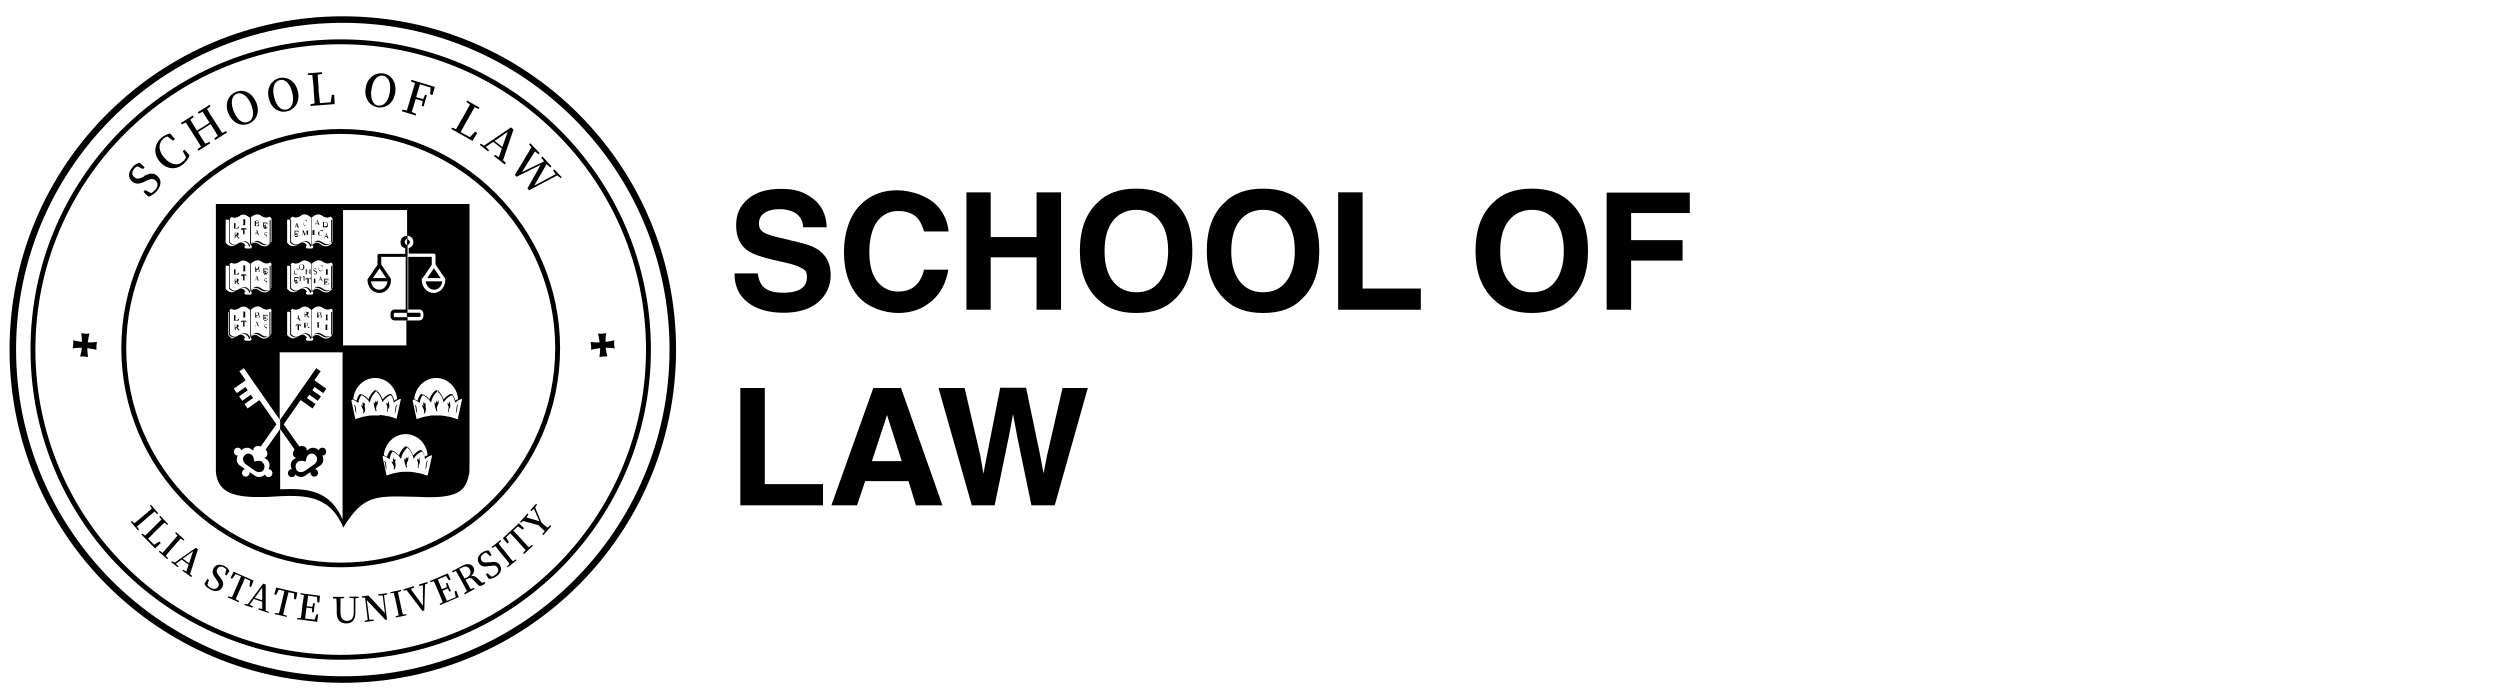 <svg xmlns="http://www.w3.org/2000/svg" id="Layer_1" viewBox="0 0 1073.5 298"><defs><style>      .st0 {        fill: #7c0030;      }      .st1 {        isolation: isolate;      }      .st2 {        fill-rule: evenodd;      }    </style></defs><g><path d="M66.2,219.8c-1.1.9-2.3,1.9-3.4,2.9l-.6.5c-1.1,1-2.3,1.9-3.4,2.9l.9,1.3-.4.4-3.1-3.7.4-.4,1.1,1c1.1-.9,2.3-1.9,3.5-2.9l.6-.5c1.1-1,2.3-1.9,3.4-2.9l-.8-1.3.4-.4,3.1,3.7-.4.4-1.1-1.1h-.2Z"></path><path d="M68.9,233.3l-2.3,2.2-5.9-6,.4-.4,1.2.9c1.1-1,2.1-2.1,3.1-3l.7-.7c1.1-1.1,2.1-2.1,3.2-3.2l-.9-1.2.4-.4,3.4,3.5-.4.4-1.2-1c-1.1,1-2.1,2.1-3.2,3.1l-.8.8c-.9.9-2,2-3,3l2.6,2.6,2.2-1.4.6.6h0v.2h0Z"></path><path d="M77.6,231.2c-1,1.1-2,2.2-3,3.4l-.5.6c-1,1.1-2,2.3-2.9,3.4l1,1.1-.4.4-3.6-3.2.4-.4,1.2.9c1-1.1,2-2.2,3-3.4l.5-.6c1-1.1,2-2.3,2.9-3.4l-1-1.1.4-.4,3.6,3.2-.4.4-1.3-.9h.1Z"></path><path d="M82.4,247.4l-.3.4-3.8-2.8.3-.4,1.4.8,1-2.9-3-2.2-2.5,1.8,1.2,1.1-.3.4-2.9-2.2.3-.4,1.2.6,9.1-6.4.9.7-3.4,10.6,1,.9h-.2,0ZM81.2,241.9l1.7-5.2-4.4,3.2,2.7,2h0Z"></path><path d="M94.4,247.7c1.5,1.9,1.8,3.1,1,4.5-.9,1.7-2.9,2.1-5.1.9s-2-1.6-2.5-2.4l1.2-2.1.7.4-.6,2.2c.3.5.7.8,1.3,1.2,1.4.8,2.6.6,3.3-.5.5-.9.3-1.7-.7-2.9l-.4-.6c-1.2-1.5-1.7-2.9-.9-4.4,1-1.7,2.9-1.9,4.8-.9,1,.6,1.6,1.3,2,2.1l-1.2,1.9-.7-.4.6-2.1c-.2-.4-.6-.6-1-.9-1.2-.7-2.3-.5-2.9.6-.5.9-.2,1.8.6,2.8l.5.6h0Z"></path><path d="M105.2,248.3c-.6,1.4-1.2,2.7-1.9,4.2l-.3.7c-.6,1.4-1.2,2.7-1.8,4.1l1.5.8-.2.5-4.7-2.1.2-.5,1.6.5c.6-1.3,1.2-2.7,1.8-4.1l.3-.7c.6-1.4,1.2-2.8,1.8-4.2l-2.3-1-1.5,2-.7-.3,1.3-2.7,8.6,3.8-1.1,2.8-.7-.3.4-2.4-2.3-1.1h0Z"></path><path d="M115.5,262.7l-.2.5-4.4-1.5.2-.5,1.5.3v-3.1l-3.6-1.2-1.8,2.5,1.4.7-.2.5-3.5-1.1.2-.5,1.3.2,6.6-8.9,1.1.4v11.2l1.3.6h0ZM112.6,257.8v-5.5l-3.2,4.4,3.2,1.1h0Z"></path><path d="M123.9,254.3c-.4,1.4-.7,2.9-1.1,4.4l-.2.8c-.3,1.5-.7,2.9-1,4.4l1.6.5v.5l-5.2-1.2v-.5l1.8.2c.4-1.4.7-2.9,1.1-4.4l.2-.8c.3-1.5.7-2.9,1-4.4l-2.4-.6-1.1,2.2-.8-.2.8-2.9,9.1,2.1-.6,3-.8-.2v-2.4l-2.4-.5h0Z"></path><path d="M136.6,264l-.4,3-8.6-1.1v-.5h1.6c.2-1.5.4-2.9.6-4.5v-.8c.3-1.5.5-3,.7-4.5l-1.5-.4v-.5l8.4,1.1-.3,2.9h-.8c0-.1-.2-2.4-.2-2.4l-3.8-.5c-.2,1.4-.4,2.9-.6,4.5l2.4.3.4-1.6h.7l-.5,3.9h-.7v-1.7l-2.4-.3c-.2,1.7-.4,3.2-.6,4.7l4.1.5.8-2.3h.8c0,.1,0,0,0,0v.2h0Z"></path><path d="M154.1,256.7l-1.5.2v5.9c.1,3.4-1.4,4.9-3.8,4.9s-4.2-1.2-4.2-4.5v-1.7c0-1.5,0-3-.2-4.5h-1.4v-.7h4.8v.5l-1.6.2v5.8c0,2.9,1.1,3.8,2.9,3.8s2.9-1.2,2.8-4.1v-5.6c-.1,0-1.9-.2-1.9-.2v-.5h4v.5h0Z"></path><path d="M166.3,255.2l-1.4.4,1.3,10.5h-.8l-7.9-8.4,1.1,8.4h1.9v.5l-3.9.5v-.5l1.3-.4-1.1-9.4-.2-.2h-1.2v-.5l2.8-.4,7.1,7.6-1-7.6h-1.9v-.5l3.9-.5v.5h0Z"></path><path d="M170.9,254.3c.3,1.4.6,2.9.9,4.4l.2.8c.3,1.5.6,2.9,1,4.4l1.5-.2v.5c.1,0-4.6,1-4.6,1v-.5c-.1,0,1.3-.5,1.3-.5-.3-1.4-.6-2.9-.9-4.4l-.2-.8c-.3-1.5-.6-2.9-1-4.4l-1.5.2v-.5c-.1,0,4.6-1,4.6-1v.5c.1,0-1.3.5-1.3.5h0Z"></path><path d="M183.8,250.4l-1.3.6-.3,11.1-.8.3-6.8-9-1.2.2-.2-.5,4.5-1.4.2.6-1.5.6,5.2,7.2v-8.8l-1.5.3-.2-.6,3.6-1.1.2.5h.1Z"></path><path d="M195.9,253.6l1.1,2.8-8,3.4-.2-.5,1.3-.7c-.6-1.4-1.1-2.8-1.7-4.2l-.3-.7c-.6-1.4-1.2-2.8-1.8-4.1l-1.5.4-.2-.5,7.7-3.3,1.2,2.7-.7.3-1.3-1.9-3.5,1.5c.6,1.3,1.1,2.7,1.7,4.2l2.2-.9-.4-1.6.6-.3,1.5,3.6-.6.3-.8-1.4-2.2,1c.7,1.6,1.3,3,1.9,4.3l3.8-1.6-.5-2.4.7-.4h0Z"></path><path d="M208.1,249.9l.3.5c-.3.3-.6.6-1.1.8-1,.6-1.6.5-2.2-.2l-1.8-1.9c-.9-1-1.5-1.1-2.7-.5l-.7.4c.8,1.4,1.5,2.7,2.2,4l1.4-.6.3.5-4.2,2.3-.3-.5,1.2-.9c-.7-1.3-1.4-2.6-2.1-4l-.4-.7c-.7-1.3-1.5-2.6-2.2-3.9l-1.4.6-.3-.5,4.3-2.3c2.2-1.2,4-1,4.9.6.6,1.1.4,2.6-1.2,3.9,1.3-.4,2-.1,3,.9l1.9,1.9,1.1-.4h0ZM200.6,247.9c1.5-.8,1.8-2.2,1.1-3.4-.7-1.3-1.8-1.6-3.3-.8l-1.2.6c.7,1.3,1.4,2.6,2.3,4.1l1.1-.5h0Z"></path><path d="M210.1,241.5c2.4-.5,3.6-.2,4.5,1.1,1.1,1.6.5,3.6-1.5,4.9-1,.7-2.3,1.1-3.2,1.1l-1.3-2,.7-.5,1.7,1.5c.6,0,1.1-.3,1.6-.7,1.3-.9,1.7-2.1,1-3.2-.6-.9-1.4-1-2.9-.7h-.7c-1.9.5-3.4.3-4.3-1.1-1.1-1.6-.4-3.5,1.4-4.7.9-.6,1.9-.9,2.8-.8l1.2,1.9-.7.5-1.6-1.5c-.4,0-.8.2-1.2.5-1.1.8-1.5,1.8-.8,2.9.6.9,1.5,1,2.7.7h.7,0Z"></path><path d="M214.1,233.4c.9,1.2,1.8,2.3,2.8,3.5l.5.6c.9,1.2,1.9,2.4,2.8,3.5l1.3-.8.3.4-3.8,3-.3-.4,1.1-1.1c-.9-1.2-1.8-2.4-2.8-3.5l-.5-.6c-.9-1.2-1.9-2.4-2.8-3.5l-1.3.8-.3-.4,3.8-3,.3.4-1.1,1.1h0Z"></path><path d="M220.4,227.8c1,1.1,2,2.2,3.1,3.3l.5.6c1,1.1,2,2.2,3.1,3.3l1.3-1,.4.4-3.8,3.5-.4-.4,1.1-1.3c-1-1.1-2-2.2-3-3.3l-.5-.6c-1-1.1-2.1-2.2-3.1-3.3l-1.8,1.7,1.2,2.1-.6.6-2-2.3,6.9-6.4,2.2,2.1-.6.6-2-1.4-1.8,1.7h-.2,0Z"></path><path d="M232.2,224.1c1.2,1.1,2,1.8,2.9,2.5l1.2-1.1.4.4-3.4,3.9-.4-.4,1-1.4c-.8-.7-1.6-1.4-2.7-2.5l-6.6-1.8-.9.8-.4-.4,3.2-3.6.4.4-.9,1.3,5.6,1.6-2.3-5.3-1.2,1-.4-.4,2.5-2.8.4.4-.8,1.2,2.5,6h0v.2h-.1Z"></path></g><path class="st2" d="M147.2,9.8h0c-38.7,0-73.8,15.7-99.2,41.1S6.9,111.4,6.9,150.1h0c0,38.7,15.7,73.8,41.1,99.2,25.4,25.4,60.5,41.1,99.2,41.1s73.8-15.7,99.2-41.1,41.1-60.5,41.1-99.2h0c0-38.7-15.7-73.8-41.1-99.2S185.9,9.8,147.2,9.8M146.3,19c36.2,0,69,14.7,92.7,38.4,23.7,23.7,38.4,56.5,38.4,92.7h0c0,36.2-14.7,69-38.4,92.7s-56.5,38.4-92.7,38.4-69-14.7-92.7-38.4S15.2,186.3,15.2,150.1s14.7-69,38.4-92.7c23.7-23.7,56.5-38.4,92.7-38.4h0ZM146.3,16.9h0c36.8,0,70.1,14.9,94.2,39,24.1,24.1,39,57.4,39,94.2s-14.9,70.1-39,94.2-57.4,39-94.2,39h0c-36.8,0-70.1-14.9-94.2-39S13.1,186.9,13.1,150.1h0c0-36.8,14.9-70.1,39-94.2,24.1-24.1,57.4-39,94.2-39h0ZM146.3,57.5c25.4,0,48.4,10.3,65.1,27,16.7,16.6,27,39.6,27,65h0c0,25.4-10.3,48.4-27,65.1-16.6,16.7-39.6,27-65.1,27h0c-25.4,0-48.4-10.3-65.1-27s-27-39.7-27-65.1h0c0-25.4,10.3-48.4,27-65,16.7-16.7,39.7-27,65.1-27h0ZM146.3,55.4h0c26,0,49.5,10.5,66.6,27.6,17,17,27.6,40.5,27.6,66.5h0c0,26-10.5,49.5-27.6,66.5-17,17-40.6,27.6-66.6,27.6h0c-26,0-49.5-10.5-66.6-27.6-17-17-27.6-40.6-27.6-66.5h0c0-26,10.5-49.5,27.6-66.5,17-17,40.6-27.6,66.6-27.6h0ZM147.2,7h0c39.5,0,75.3,16,101.2,41.9s41.9,61.7,41.9,101.2-16,75.3-41.9,101.2c-25.9,25.9-61.7,41.9-101.2,41.9s-75.3-16-101.2-41.9S4.1,189.6,4.1,150.1,20.1,74.8,46,48.9C71.9,23,107.6,7,147.2,7h0Z"></path><g><path d="M61.8,75.6c2.7-1.4,4.3-1.4,5.8,0,1.9,1.6,1.7,4.1-.3,6.5-1,1.2-2.4,2-3.5,2.4l-2.2-2.1.7-.8,2.5,1.3c.7-.3,1.2-.7,1.8-1.3,1.3-1.5,1.4-3.1.2-4.1-1-.9-2-.8-3.7,0l-.8.4c-2.2,1.1-4,1.4-5.6,0-1.9-1.6-1.6-4.1.2-6.1.9-1.1,2-1.7,3.1-1.9l2.1,1.9-.7.8-2.4-1.2c-.5.2-.9.5-1.3,1-1.1,1.3-1.3,2.7,0,3.7,1,.9,2.1.7,3.5,0l.8-.4h-.2Z"></path><path d="M79.3,64.3l2.1,2.4c-.5,1.4-1.3,2.5-2.5,3.6-3.1,2.8-7.3,2.6-10.2-.8-3-3.4-2.5-7.6.6-10.3,1-.9,2.2-1.5,3.7-1.9l2.1,2.4-.8.7-2.4-1.8c-.7.2-1.3.5-1.8,1-2.1,1.9-2.3,5,.5,8.2,2.9,3.2,5.8,3.5,8,1.5.6-.5,1-1.1,1.3-1.8l-1.4-2.6.8-.6h0Z"></path><path d="M88.9,46.8c.9,1.6,1.9,3.2,3,4.8l.5.8c1,1.6,2,3.2,3,4.7l1.7-.8.4.6-5.1,3.2-.4-.6,1.5-1.2c-.9-1.6-1.9-3.2-3.1-5l-5.4,3.4c1.1,1.8,2.1,3.4,3.2,5l1.7-.8.4.6-5.1,3.2-.4-.6,1.5-1.2c-1-1.6-2-3.2-3-4.8l-.5-.8c-1-1.6-2-3.2-3-4.7l-1.7.8-.4-.6,5.1-3.2.4.6-1.5,1.2c.9,1.6,1.9,3.1,2.9,4.7l5.4-3.4c-1-1.6-2-3.1-3-4.7l-1.7.8-.4-.6,5.1-3.2.4.6-1.5,1.2h0Z"></path><path d="M110,43.9c1.8,4.3,0,7.9-3.1,9.2s-6.9,0-8.8-4.3c-1.8-4.3,0-8,3.1-9.3s6.9,0,8.7,4.3h.1ZM106.6,52.3c2.5-1.1,2.5-4.3,1.2-7.5s-3.7-5.5-6.2-4.5c-2.5,1.1-2.5,4.4-1.2,7.6,1.3,3.2,3.6,5.5,6.2,4.4Z"></path><path d="M127.9,39.2c1.1,4.5-1.3,7.8-4.6,8.6s-6.9-1.1-7.9-5.7c-1.1-4.5,1.4-7.9,4.6-8.6s6.8,1.1,7.9,5.7h0ZM123.1,47c2.7-.6,3.2-3.9,2.4-7.2-.8-3.4-2.7-6.1-5.4-5.4s-3.2,3.9-2.4,7.3c.8,3.3,2.7,6,5.4,5.3h0Z"></path><path d="M143.5,40.7l.2,4-10.4.8v-.7l1.8-.4c-.1-1.9-.3-3.7-.4-5.4v-1.2c-.2-1.9-.4-3.8-.6-5.6h-1.9v-.7l6.1-.5v.7l-1.9.4c.1,1.9.3,3.7.4,5.5v1.3c.2,1.6.4,3.5.6,5.4l4.6-.4.5-3.2h1.1-.1Z"></path><path d="M169.7,39.8c-.7,4.6-4.1,6.8-7.4,6.3s-6-3.5-5.3-8.2c.7-4.6,4.1-6.8,7.4-6.4s6,3.5,5.3,8.2h0ZM162.5,45.3c2.7.4,4.4-2.4,4.9-5.8.5-3.4-.3-6.6-3-7s-4.4,2.5-4.9,5.9.3,6.6,3,7h0Z"></path><path d="M180.3,36.3c-.5,1.7-1.1,3.5-1.6,5.4l3,.9.8-1.9.8.2-1.4,4.8-.8-.2.4-2.1-3-.9c-.6,2-1.1,3.8-1.7,5.6l1.9.8-.2.7-5.9-1.8.2-.7,1.9.3c.6-1.8,1.1-3.6,1.6-5.4l.3-.9c.5-1.8,1.1-3.6,1.6-5.4l-1.7-.7.2-.7,10,3-1,3.5-1-.3.2-2.9-4.6-1.4h0Z"></path><path d="M204.9,57.1l-2,3.4-9.1-5.1.3-.6,1.7.7c.9-1.6,1.8-3.2,2.7-4.7l.6-1c.9-1.6,1.8-3.3,2.7-4.9l-1.5-1.1.3-.6,5.3,3-.3.6-1.8-.8c-.9,1.6-1.8,3.2-2.7,4.8l-.7,1.2c-.8,1.4-1.7,3.1-2.6,4.7l4,2.2,2.2-2.4.9.6h0Z"></path><path d="M217.1,70.1l-.4.5-4.6-3.6.4-.5,1.7,1,1.3-3.7-3.7-2.9-3.2,2.2,1.4,1.4-.4.5-3.6-2.8.4-.5,1.5.8,11.5-7.8,1.1.9-4.5,13.2,1.2,1.1h0v.2h0ZM215.7,63.1l2.3-6.5-5.6,3.9,3.3,2.6h0Z"></path><path d="M240.7,76.4l-1.4-1.1-12.1,6.4-.7-.8,5.6-10.1-10.3,5.1-.7-.8,7.1-11.8-1-1.3.5-.5,4,4.2-.5.5-1.5-1.2-5.6,8.9,9.5-4.6-1.2-1.6.5-.5,3.9,4.2-.5.5-1.6-1.4-5.3,9.2,9.2-4.9-1.1-1.6.5-.5,3.2,3.4-.5.5h0v-.2h0Z"></path></g><path d="M38.4,143.2c-1.1.2-2.3.1-3.5-.2.2,1.3.3,2.6.3,3.8-1.3-.1-2.6-.4-3.8-.7.2,1.1,0,2.3-.2,3.5,1.3-.2,2.6-.3,3.9-.3,0,1.3-.4,2.5-.7,3.8,1.1-.1,2.3,0,3.4.2-.2-1.3-.3-2.6-.3-3.8,1.3.1,2.6.4,3.9.7,0-1.2,0-2.3.2-3.4-1.3.2-2.6.3-3.9.2.2-1.3.4-2.6.7-3.8"></path><path d="M256.8,143.2c1.1.2,2.3.1,3.5-.2-.2,1.3-.3,2.6-.3,3.8,1.3-.1,2.6-.4,3.8-.7-.2,1.1-.1,2.3.2,3.5-1.3-.2-2.6-.3-3.9-.3.1,1.3.4,2.5.7,3.8-1.1-.1-2.3,0-3.4.2.2-1.3.3-2.6.3-3.8-1.3.1-2.6.4-3.9.7.1-1.2,0-2.3-.2-3.4,1.3.2,2.6.3,3.9.2-.2-1.3-.4-2.6-.7-3.8"></path><g><path d="M180.6,135.8v-1.1c0-.2-.2-.4-.4-.4h-5.5v1.8h5.5c.2,0,.4-.2.4-.3h0Z"></path><path d="M176,104c0-.7-.6-1.2-1.2-1.3v2.5c.7,0,1.2-.6,1.2-1.3h0Z"></path><polygon points="189.2 119.4 186.3 115.2 183.5 119.4 189.2 119.4"></polygon><path d="M186.4,124.4c1.8,0,3.3-1.5,3.5-3.6h-7.1c.2,2,1.7,3.6,3.6,3.6h0Z"></path><path d="M174.6,101.3c-1.4,0-2.6,1.2-2.6,2.7s.8,2.3,2,2.6v2.4h-11.2c-.4,0-.7.3-.7.7v4h0l-4.1,6h0c-.1,0-.2.3-.2.5,0,3.1,2.2,5.6,5.1,5.6s5-2.5,5-5.6,0-.2,0-.4h0l-4.2-6.2h0v-3.3h10.5v22.6h-4.7c-1,0-1.8.8-1.8,1.8v1.1c0,1,.8,1.8,1.8,1.8h5.5v-1.4h-5.5c-.2,0-.4-.2-.4-.4v-1.1c0-.2.2-.4.4-.4h5.5v-29.1h-.1c-.6,0-1.1-.6-1.1-1.3s.5-1.2,1.1-1.3h.1v-1.4h-.4ZM162.9,124.4c-1.9,0-3.4-1.5-3.6-3.6h7.1c-.2,2-1.7,3.6-3.5,3.6h0ZM165.8,119.4h-5.7l2.9-4.2,2.8,4.2h0Z"></path><path d="M102.5,97.4h-.2l-.2.3s-.2.2-.3.2h-.7v-2.1h.2-1,.2v2.1h0v.2h1.9l.3-.8h-.2Z"></path><path d="M103.9,98.8s.2,0,.2-.2h.3v2h-.2,1s-.2,0-.2-.2h0v-2h.4s.2.2.3.4h.2l-.3-.8h-1.9l-.3.7h.2s0-.2.2-.3h0v.4h.1Z"></path><path d="M105.3,96.5h0v-2.1h0v-.2h-1v.2h.2v2.1h-.2v.2h1v-.2Z"></path><path d="M101.4,102.1h-.2v-1h.3v.2l.8,1h.7s-.2,0-.3-.2l-.3-.3-.5-.7c.2,0,.4,0,.5-.2s0-.3,0-.4v-.4s-.2-.2-.3-.2h-1.5.2v2.2h-.2,1.1s-.3,0-.3,0ZM101.1,99.8h.3s.2,0,.3.2v.4c0,.2,0,.3-.2.4h-.5v-1h.2-.1Z"></path><path d="M114.9,97.7h-.2s0,.2-.2.3c0,0-.2.2-.3.2h-.9v-.9h.7v.3h.2v-1.1h-.2v.3h-.6v-.9h1.1v.2l.2.2h.2l-.2-.7h-1.9v.2h.2v1.8h-.2,2l.3-.7h0l-.2.5v.3h0Z"></path><path d="M110.4,97.1h.6s.2,0,.3-.2v-.3c0-.2,0-.3-.2-.4,0,0-.2,0-.4-.2,0,0,.3,0,.4-.2v-.7s-.2-.2-.4-.2h-1.5.2v2.2h-.2,1.2,0ZM109.9,94.7h.8s.2.2.2.4v.3l-.2.2h-.8v-1h0ZM109.9,96.9v-1h.8s.2,0,.3.2v.3s0,.3-.2.4c0,0-.2,0-.4.2h-.5Z"></path><path d="M114.6,101.1s-.2-.2-.5-.3c-.3,0-.5-.3-.5-.4v-.5h.6s.2,0,.3.2v.4h0v-.8h-.4s-.4,0-.5.2c0,0-.2.3-.2.4v.3l.2.2s.2.2.4.3c.2,0,.4.2.4.2v.4s0,.2-.2.2h-.7s-.2,0-.3-.2v-.4h0v.8h0v-.2h.6c.2,0,.4,0,.6-.2s.2-.3.2-.5v-.3l-.2-.2h0v.3h.2,0Z"></path><path d="M109.8,100.8h-.2v-.6h1v.4c.2,0,.2.2.2.2h-.2.8-.2s0-.2-.2-.3l-.7-2h0v.2l-.8,1.8c0,.2,0,.3-.2.3h-.2.7,0ZM110.1,99h0l.4.9h-.7l.4-.9h-.1,0Z"></path><path d="M102.5,117.2h-.2l-.2.3s-.2.2-.3.2h-.7v-2.1h.2-1,.2v2.1h0v.2h1.9l.3-.8h-.2Z"></path><path d="M103.9,118.6s.2,0,.2-.2h.3v2h-.2,1s-.2,0-.2-.2h0v-2h.4s.2.2.3.4h.2l-.3-.8h-1.9l-.3.7h.2s0-.2.2-.3h0v.4h.1Z"></path><path d="M105.3,116.3h0v-2.1h0v-.2h-1v.2h.2v2.1h-.2v.2h1v-.2Z"></path><path d="M101.4,121.9h-.2v-1h.3v.2l.8,1h.7s-.2,0-.3-.2l-.3-.3-.5-.7c.2,0,.4,0,.5-.2s0-.3,0-.4v-.4s-.2-.2-.3-.2h-1.5.2v2.2h-.2,1.1s-.3,0-.3,0ZM101.1,119.6h.3s.2,0,.3.2v.4c0,.2,0,.3-.2.4h-.5v-1h.2-.1Z"></path><path d="M114.6,117.7s-.2.2-.3.2h-.9v-.9h.7v.3h.2v-1.1h-.2v.3h-.6v-.9h1.1v.2l.2.2h.2l-.2-.7h-1.9v.2h.2v1.8h-.2,2l.3-.7h-.2s0,.2-.2.3h0l-.2.5v.3h0Z"></path><path d="M110.9,115.6s.3,0,.4-.2v-.7s-.2-.2-.4-.2h-1.5.2v2.2h-.2,1.8s.2,0,.3-.2v-.3c0-.2,0-.3-.2-.4,0,0-.2,0-.4-.2h0ZM109.9,114.5h.8s.2.2.2.4v.3l-.2.2h-.8v-1h0ZM110.9,116.6s-.2,0-.4.2h-.4v-1h.8s.2,0,.3.2v.3s0,.3-.2.4h-.1Z"></path><path d="M114.6,120.9s-.2-.2-.5-.3c-.3,0-.5-.3-.5-.4v-.5h.6s.2,0,.3.2v.4h0v-.8h-.4s-.4,0-.5.2c0,0-.2.3-.2.4v.3l.2.2s.2.2.4.3c.2,0,.4.2.4.2v.4s0,.2-.2.2h-.7s-.2,0-.3-.2v-.4h0v.8h0v-.2h.6c.2,0,.4,0,.6-.2s.2-.3.2-.5v-.3l-.2-.2h0v.3h.2,0Z"></path><path d="M111,120.2l-.7-2h0v.2l-.8,1.8c0,.2,0,.3-.2.3h-.2.7-.2v-.6h1v.4c.2,0,.2.2.2.2h-.2.8-.2s0-.2-.2-.3h0v.2-.2h0ZM110.1,119.7h-.4l.4-.9h0l.4.9h-.4Z"></path><path d="M102.5,137h-.2c0,.1-.2.3-.2.3,0,0-.2.2-.3.2h-.7v-2.1h.2c0-.1-1-.1-1-.1h0s0,.1.2.1h0v2.1h0v.2h1.9l.3-.8h-.2Z"></path><path d="M103.9,138.3s.2-.1.2-.2h.3v2h-.2c0,.1,1,.1,1,.1h0c0-.1-.2-.1-.2-.2h0v-2h0c.2,0,.3,0,.4.1,0,0,.2.2.3.4h.2l-.3-.8h-1.9l-.3.7h.2s0-.2.2-.3h0v.2h.1Z"></path><path d="M105.3,136.1h0v-2.1h0v-.2h-1v.2h.2v2.1h-.2v.2h1v-.2h0Z"></path><path d="M101.4,141.6h-.2v-1h.3v.2l.8,1h.7s-.2-.1-.3-.2l-.3-.3-.5-.7c.2,0,.4-.1.5-.2s0-.3,0-.4v-.4c0-.1-.2-.2-.3-.2h-1.5.2v2.2h-.2,1.1-.3,0ZM101.1,139.4h.3s.2,0,.3.2v.4c0,.2,0,.3-.2.4h-.2c0,.1-.3.1-.3.1v-1h.2-.1Z"></path><path d="M114.6,137.5s-.2.2-.3.2h-.9v-.9h.7v.3h.2v-1.1h-.2v.3h0s0,.1-.2.1h-.4v-.9h1.1v.2s0,.1.2.2h.2l-.2-.7h-1.9v.2h.2v1.8h0c0,.1-.2.1-.2.1,0,.1,2,.1,2,.1l.3-.7h-.2s0,.2-.2.3h0l-.2.5h0Z"></path><path d="M110.9,135.3s.3-.1.4-.2v-.7s-.2-.2-.4-.2h-1.5.2v2.2h-.2,1.8s.2-.1.3-.2v-.3c0-.2,0-.3-.2-.4,0,0-.2-.1-.4-.2h0ZM109.9,134.3h.5s.3,0,.3.1c0,0,.2.2.2.4v.3s0,.1-.2.2h-.8v-1h0ZM110.9,136.3s-.2.1-.4.2h-.4v-1h.8s.2.1.3.2v.3c0,.1,0,.3-.2.4h-.1Z"></path><path d="M114.6,140.7s-.2-.2-.5-.3-.5-.3-.5-.4v-.5s.2-.1.3-.1h.3s.2.1.3.2v.4h0v-.8h0c0,.1-.4.1-.4.1,0,0-.4,0-.5.2,0,.1-.2.3-.2.4v.3s0,.1.2.2c0,0,.2.2.4.3s.4.2.4.2v.4s0,.2-.2.2c0,0-.2.1-.4.1h-.3s-.2-.1-.3-.2v-.4h0v.8h0v-.2h.6c.2,0,.4,0,.6-.2,0-.1.2-.3.2-.5v-.3s0-.1-.2-.2h0v.3h.2,0Z"></path><path d="M111,139.9l-.7-2h0v.2l-.8,1.8c0,.2,0,.3-.2.3h-.2.7s-.2,0-.2-.1h0v-.6h1v.4c.2,0,.2.2.2.2h-.2.8s-.2,0-.2-.1c0,0,0-.2-.2-.3h0v.2h0ZM110.1,139.5h-.4l.4-.9h0l.4.9h-.4Z"></path><path d="M128.4,101.2h-.2s-.1.2-.2.3c0,0-.2.2-.3.2h-1v-.9h.8v.4h.2v-1.1h-.2v.2h-.7v-.9h1.3s0,.3.1.4h.2l-.2-.7h-1.9v.2h.2v1.8h-.1v.2h2l.3-.7h0l-.3.4v.2h0Z"></path><path d="M126.9,97.8h-.2v-.6h1v.4c.2,0,.2.2.2.2h-.2.9-.2s-.1,0-.2-.3l-.7-2h0v.2l-.7,1.8c0,.2-.1.3-.2.4h-.2.7-.2ZM127.2,95.9h0l.4,1h-.7l.3-1h0Z"></path><path d="M135.7,96.5h-.2v-.2l.2-.4h.8v.4c.2,0,.2.2.2.2h-.2.9-.2s-.1-.2-.2-.3l-.8-2h0v.2l-.8,1.8c0,.2-.1.3-.2.3h-.2.7ZM136.1,94.7h0l.4,1h-.8l.4-1h0Z"></path><path d="M140.1,99.9v.2l-.8,1.8c0,.2-.1.3-.2.4h-.2.7-.2v-.6h1v.4c.2,0,.2.2.2.2h-.2.8s-.1,0-.2-.2c0,0-.1,0-.2-.3l-.7-1.9h0ZM140,101.4h-.4l.4-1,.4,1h-.4Z"></path><path d="M130.8,96.7h.5c.1,0,.3-.3.4-.5h0c-.1.2-.2.3-.4.4h-.8c-.1,0-.2-.2-.3-.4v-.6c0-.2,0-.5.1-.7,0-.2.1-.3.3-.4h.4s.3,0,.4.2c.1,0,.2.3.3.5h0v-.8h-.5c-.2,0-.4,0-.6.2-.2,0-.3.3-.4.5,0,.2-.1.4-.1.7s0,.5.2.8.5.4.9.4h-.4v-.3h0Z"></path><path d="M136.7,99.4c0,.2-.1.4-.1.7s0,.5.2.8.5.4.8.4h.5c.1,0,.3-.3.4-.5h0c-.1.2-.3.3-.3.4h-.8c-.1,0-.2-.2-.3-.4v-.6c0-.2,0-.5.1-.7,0-.2.1-.3.3-.4h.8c.1,0,.2.3.3.5h0v-.8h-.5c-.2,0-.4,0-.6.2-.2,0-.3.3-.4.5h-.4Z"></path><path d="M139.8,97.7h.3c.1,0,.3,0,.4-.2.1,0,.2-.2.3-.4v-.6c0-.2,0-.5-.2-.8-.1-.2-.3-.4-.5-.4h-1.6c.1,0,.2,0,.2.2h0v2.1h-.1,1.4-.2,0ZM139.1,97.5v-2.1h.9s.2,0,.3.2.1.2.2.3v.8s0,.2-.2.3c0,0-.2,0-.2.2h-1s0,.3,0,.3Z"></path><path d="M135.2,100.9h-.2v-2.1h.1-1,.1v2.1h-.1,1.1,0Z"></path><path d="M130.1,100.9h-.2v-2l.8,2.2h.2l.8-2.2v1.9h-.1.9-.2v-1.8h.2-.7l-.7,1.9-.7-1.9h-.7.1v2h-.2.9-.4Z"></path><path d="M130.2,118.7h.2v1.7l-1.5-1.8h-.7.3l.2.2v1.9h-.2.8-.2v-1.8l1.6,1.9h0v-2.3h.2-.8v.2h0Z"></path><path d="M127.2,117.7h.5c.1,0,.3-.3.4-.5h0c-.1.2-.3.3-.4.4h-.8c-.1,0-.2-.2-.3-.4v-1.3c0-.2.2-.3.3-.4h.4c.2,0,.3,0,.5.2.1,0,.2.3.3.5h0v-.8h-.6c-.2,0-.4,0-.6.2-.2,0-.3.3-.4.5-.1.2-.2.4-.2.7s0,.5.2.8.5.4.8.4h-.1v-.3h0Z"></path><path d="M137.7,116.3h.5c.2,0,.3-.3.4-.5h0c-.1.2-.3.3-.4.4h-.9c-.1,0-.2-.2-.3-.4,0-.2-.1-.4-.1-.6s0-.5.1-.7c0-.2.2-.3.3-.4h.4c.2,0,.3,0,.5.2.1,0,.2.3.3.5h0v-.8h-.6c-.2,0-.4,0-.6.2-.2,0-.3.3-.4.5,0,.2-.1.4-.1.7s0,.5.2.8.5.4.9.4h-.2v-.3h0Z"></path><path d="M135.8,116.5s-.3,0-.5-.3c-.3-.2-.5-.3-.5-.3v-.2s0-.2.1-.2h.6s.2,0,.2.2c0,0,0,.2.1.4h0v-.8h-.5c-.2,0-.4,0-.5.2-.1,0-.2.3-.2.4v.3s.1.2.2.2c0,0,.2,0,.5.3.2,0,.3.2.4.2,0,0,.1,0,.2.2v.2s0,.2-.1.3h-.7s-.2,0-.2-.2c0,0,0-.2-.1-.4h0v.8h.6c.2,0,.4,0,.6-.2s.2-.3.2-.4v-.3s-.1-.2-.2-.2h0l-.2-.2h0Z"></path><path d="M128.3,121.2h-.2s-.1.2-.2.3c0,0-.2.2-.3.2h-.9v-.9h.7v.3h.2v-1.1h-.2v.3h-.7v-.9h1.3v.3h.3l-.2-.7h-1.9c.1,0,.2.2.2.2h0v2h-.1,2l.3-.8h0l-.3.5v.3h0Z"></path><path d="M140.9,122.1s-.2.2-.3.2h-.9v-1h.6v.2h.2v-1.1h-.2v.5h-.7v-.9h1.1s.1,0,.2.2v.2h.2l-.2-.7h-1.9c.1,0,.2,0,.2.2h0v2.1h-.2v.2h2l.2-.8h-.1s-.1.2-.2.3h0v.4h0Z"></path><path d="M138.3,120.5l-.7-2h0v.2l-.7,1.8c0,.2-.1.3-.2.3h-.2.7-.2v-.2l.2-.4h.8v.3c.2,0,.2.2.2.3s0,0,0,0h-.2.9-.2s-.1-.2-.2-.3h0l-.2.2v-.2h0ZM137.5,120h-.4l.4-.9h0l.3.9h-.3Z"></path><path d="M129.5,116c.3,0,.6,0,.9-.4.2-.3.3-.5.3-.9s-.1-.6-.3-.9c-.2-.2-.5-.3-.8-.3h0c-.3,0-.5,0-.8.3-.3.2-.4.5-.4.9s.1.7.3.9.5.4.8.4h0ZM129,113.8c.1-.2.3-.2.5-.2s.4,0,.5.2c.2.2.2.5.2.9s0,.7-.2.8c-.1.2-.3.3-.6.3s-.4,0-.5-.3c-.2-.2-.2-.5-.2-.9s0-.7.2-.9h.1Z"></path><path d="M131.1,115.6l.2.2v2h-.2.8-.2v-1.8l1.6,1.9h0v-2.3h.2-.8.2v1.7l-1.5-1.8h-.7.4Z"></path><path d="M133.1,119.5h-1.7l-.3.7h.2s.1-.2.2-.2c0,0,.1,0,.2-.2h.3c.1,0,0,0,0,0h0v2h-.2,1c-.1,0-.2,0-.2-.2h0v-2h.5s.2.2.3.4h.2l-.3-.8h-.2s0,.3,0,.3Z"></path><path d="M134.6,119.6h.2v2h-.2,1-.2v-2h.2-1Z"></path><path d="M140.9,117.6h-.2v-2h.2-1,.1v2.1h-.1v.2h1v-.2h0Z"></path><path d="M127.4,137.5h-.2v-.2l.2-.4h.8v.4c.2.1.2.2.2.3s0,0,0,0h-.2.9s-.2-.1-.2-.2c0,0-.1-.1-.2-.3l-.7-2h0v.2l-.7,1.8c0,.2-.1.3-.2.4h-.2.7-.2ZM127.8,135.7l.4,1h-.7l.3-1h0Z"></path><path d="M132.2,140.5l-.5-.7c.2,0,.4-.1.5-.2,0-.1.1-.2.1-.4s0-.3-.1-.4c-.1,0-.2-.2-.3-.2h-1.5.2v2.1h-.2,1.1-.2v-1h.3v.2c.1,0,.8.9.8.9h.7c-.1,0-.2-.1-.3-.2s-.2-.1-.3-.3h0l-.3.2h0ZM131.2,139.7h0v-1h.4c.1,0,.2,0,.3.1.1,0,.2.2.2.4s0,.3-.2.4c0,0-.1,0-.2.1h-.5Z"></path><path d="M128.9,139.3h-1.7l-.3.7h.2s.1-.2.2-.2l.2-.2h.3c.1,0,0,0,0,0h0v2.1h-.2c0,.1,1,.1,1,.1h0c0-.1-.2-.1-.2-.1h0v-2h.1c.2,0,.3,0,.4.1.1,0,.2.2.3.4h.2l-.3-.8h-.2Z"></path><path d="M137.6,135.3c.1,0,.3-.1.3-.2,0,0,.1-.2.1-.3s0-.3-.1-.4c0-.1-.2-.2-.4-.2h-1.5.2v2.2h-.2,1.8c.1,0,.2-.1.3-.2,0-.1.1-.2.1-.4s0-.3-.2-.4-.2-.1-.4-.1h0ZM136.6,134.3h.5c.1,0,.3,0,.3.1.1,0,.2.2.2.4v.3l-.2.2h-.7v-1h-.1ZM137.6,136.3c-.1,0-.3.1-.4.1h-.4v-1h.8c.1,0,.2.1.3.2v.3c0,.1,0,.3-.2.3h-.1Z"></path><path d="M136.1,138.6h.2v2h-.2c0,.1,1,.1,1,.1h0c0-.1-.1-.1-.2-.1h0v-2h.2v-.2h-1v.2Z"></path><path d="M139.8,135.3h.2v2h-.2v.2h1v-.2h-.2v-2h.2v-.2h-1v.2h0Z"></path><path d="M139.7,139.5h.1v2.1h-.1c0,.1,1,.1,1,.1h0c0-.1-.1-.1-.2-.1h0v-2h.2v-.2h-1Z"></path><path d="M131.3,136.2h-.2v-1h.3l.2.2.7.9h.7c-.1,0-.2-.1-.3-.2l-.3-.3-.5-.7c.2,0,.3-.1.4-.2s.2-.2.2-.4,0-.3-.1-.4c0,0-.2-.2-.3-.2h-1.5.2v2.1h-.2,1.1l-.4.2h0ZM130.9,134h.4s.2,0,.2.1c.1,0,.2.2.2.4s0,.3-.2.3c0,0-.1,0-.2.1s-.2,0-.3,0h-.1v-.9h0Z"></path><path d="M161.7,174.3c.8-1,.5-1.8.5-2.6-.2.5-.3.8-.4.9-.3.3-.4-.6-.4-.8,0,.3-.2.7-.3,1v.2c-.2.4-.5,0-.5-.5-.3.6,0,2.1.5,3.4,0,.2.2.5.2.6.3.4.4-.3.4-.5h-.1c-.2,0-.1-1.1,0-1.2,0-.2,0-.3.1-.5h0Z"></path><path d="M180.2,196.5c-.2,0-.4.3-.5.8v.3c-.3-.2-.4-.4-.5-.7-.2.6-.1,1.1.3,1.6.1.5,0,1-.1,1.5-.1.3,0,.7.1,1h.2s.1-.2,0-.5h0v-.7c.5-.6.6-1.1.6-1.6-.1-.4-.3-1.1-.1-1.7h0Z"></path><path d="M174.8,198.5c.8-1,.5-1.8.5-2.6-.2.5-.3.8-.4.9-.3.3-.4-.6-.4-.8,0,.3-.2.7-.3,1v.2c-.2.4-.5,0-.5-.5-.3.6,0,2.1.5,3.4,0,.2.2.5.2.6.3.4.4-.3.4-.5h-.1c-.2,0-.1-1.1,0-1.2,0-.2,0-.3.1-.5h0Z"></path><path d="M169.7,197.3c-.2,0-.3,0-.5.1,0-.3-.1-.6-.2-.8,0,0,0,.2-.1.3-.2.5-.2,1.1,0,1.7-.3-.2-.5-.5-.7-.7,0,.6.2,1,.5,1.5.1.2.2.4.3.6,0,0,0,.2.1.3v.7h0v.3c-.1.3-.1.4,0,.4,0,0,.2,0,.3-.2.4-.7.7-1.3.3-3.1,0-.3,0-.6.2-.9h0l-.2-.2h0Z"></path><path d="M164.9,197.9c.5.7.5,1.4.6,2.2,0,.5.2,1.1.6,1.6-.4-1.2-.1-2.7-.6-3.4-.1-.2-.3-.3-.6-.4h0Z"></path><path d="M170.7,173.8c-.3,0-.5.2-.6.4-.5.7-.2,2.2-.6,3.4.4-.5.5-1.1.6-1.6,0-.8,0-1.5.6-2.2h0Z"></path><path d="M166.3,175.9c-.1.3,0,.7.1,1h.2s.1-.2,0-.5h0v-.7c.5-.6.6-1.1.6-1.6-.1-.4-.3-1.1-.2-1.7-.2,0-.4.3-.5.8v.3c-.3-.2-.4-.4-.5-.7-.2.6-.1,1.1.3,1.6v1.5h0Z"></path><path d="M156.6,173.2c-.2,0-.3,0-.5.1,0-.3-.1-.6-.2-.8,0,0,0,.2-.1.3-.2.5-.2,1.1,0,1.7-.3-.2-.5-.5-.7-.7,0,.6.2,1,.5,1.5.1.2.2.4.3.6,0,0,0,.2.1.3v.7h0v.3c-.1.3-.1.4,0,.4,0,0,.2,0,.3-.2.4-.7.7-1.3.3-3.1,0-.3,0-.6.2-.9h0l-.2-.2h0Z"></path><path d="M151.9,173.8c.5.7.5,1.4.6,2.2,0,.5.2,1.1.6,1.6-.4-1.2-.1-2.7-.6-3.4-.1-.2-.3-.3-.6-.4h0Z"></path><path d="M193.3,172.4c-.2,0-.4.3-.5.8v.3c-.3-.2-.4-.4-.5-.7-.2.6-.1,1.1.3,1.6.1.5,0,1-.1,1.5-.1.3,0,.7.1,1h.2s.1-.2,0-.5h0v-.7c.5-.6.6-1.1.6-1.6-.1-.4-.3-1.1-.1-1.7h0Z"></path><path d="M196.3,174.1c-.5.7-.2,2.2-.6,3.4.4-.5.5-1.1.6-1.6,0-.8,0-1.5.6-2.2-.3,0-.5.2-.6.4h0Z"></path><path d="M187.8,174.3c.8-1,.5-1.8.5-2.6-.2.5-.3.8-.4.9-.3.3-.4-.6-.4-.8,0,.3-.2.7-.3,1v.2c-.2.4-.5,0-.5-.5-.3.6,0,2.1.5,3.4,0,.2.2.5.2.6.3.4.4-.3.4-.5h-.1c-.2,0-.1-1.1,0-1.2,0-.2,0-.3.1-.5h0Z"></path><path d="M182.7,173.2c-.2,0-.3,0-.5.1,0-.3-.1-.6-.2-.8,0,0,0,.2-.1.3-.2.5-.2,1.1,0,1.7-.3-.2-.5-.5-.7-.7,0,.6.2,1,.5,1.5.1.2.2.4.3.6,0,0,0,.2.1.3v.7h0v.3c-.1.3-.1.4,0,.4,0,0,.2,0,.3-.2.4-.7.7-1.3.3-3.1,0-.3,0-.6.2-.9h0l-.2-.2h0Z"></path><path d="M178,173.8c.5.7.5,1.4.6,2.2,0,.5.2,1.1.6,1.6-.4-1.2-.1-2.7-.6-3.4-.1-.2-.3-.3-.6-.4h0Z"></path><path d="M183.2,198.3c-.5.7-.2,2.2-.6,3.4.4-.5.5-1.1.6-1.6,0-.8,0-1.5.6-2.2-.3,0-.5.2-.6.4h0Z"></path><path d="M112.5,198.2s-1-.7-3.3,0h0c-.2-2.4-1.2-3-1.2-3-.5-.3-1-.5-1.5-.4-.7,0-1.3.4-1.8,1.1h0c-.8,1.2-.2,2.7.9,3.5l2,1.4h0l2,1.4c1.1.7,2.7.8,3.5-.3h0c.4-.7.6-1.5.4-2.1,0-.5-.5-1-.9-1.3h0v-.3h-.1Z"></path><path d="M92.7,87.4v115.2c.4,4.8,2.6,7.5,6.2,9.1,3.6,1.5,8.7,1.9,14.9,1.7.8,0,1.5,0,2.3-.1,13.8-.8,25.2-1.4,31.3,13.2h0c0-.1,0,0,0,0h0c8.6-13.8,13.5-13.6,29.9-13.2,1.9,0,3.9.1,6.1.2,7.2.1,11.4-.8,13.9-2.5,2.1-1.4,3.1-3.5,3.8-6,.3-1.1.5-2.2.5-3.3v-114.1h-109v-.2h.1ZM196.9,171.3c-.2.1-.5.2-.7.3s-.5.3-.7.4c-.2-.8-.5-1.6-1-2.4-.2-.4-.8-.6-1.2-.3h-.2c-1,.6-1.9,1.3-2.6,2.2-.5-1.4-1.3-2.7-2.4-3.7-.4-.3-.9-.3-1.3,0-1.1,1-1.9,2.3-2.4,3.7-.7-.9-1.6-1.6-2.7-2.1h-.2c-.4-.3-1-.2-1.2.3-.4.7-.8,1.5-1,2.4-.2-.2-.4-.3-.7-.4-.2-.1-.4-.2-.7-.3.4-5.1,4.5-9.1,9.4-9.1s9,4,9.4,9h.2,0ZM133.7,93.5c1.6-1.4,3.2-2,4.7-.8,1.2.8,2.4,1,3.6.3l.8.8v.2h0v9.8c-.8.7-1.4,1-2.1,1.1-.7,0-1.3-.2-2-.7-1.2-.9-2.2-1.1-3-.7-.7.3-1.2.9-1.7,1.7v.2s0,.2-.1.2v-12.2h-.2ZM124.7,94.2h0v.6-1l.8-.8c1.2.6,2.4.5,3.6-.3,1.4-1.2,3-.7,4.6.8v12.1h0v-.3c-.5-.9-1-1.5-1.7-1.7-.8-.3-1.8,0-3,.7-.7.5-1.4.7-2,.7s-1.3-.4-2-1.1v-9.6h-.3ZM124.3,94.4h.3v9.8c.7.7,1.4,1,2,1.1.7,0,1.4-.2,2-.7,1.2-.9,2.2-1,2.9-.7.6.2,1.1.7,1.5,1.4v.2c.2.2.3.4.4.6h0c.1-.2.2-.4.3-.6v-.2c.5-.7,1-1.2,1.6-1.4.8-.3,1.8,0,2.9.7.7.5,1.4.7,2,.7s1.4-.4,2-1.1v-9.8h.4v9.9c-.6.7-1.2,1.2-1.9,1.4-.7.2-1.4,0-2.2-.3-.3-.2-.6-.3-.8-.5-.5-.3-.9-.7-1.6-.7s-.7,0-1.1.3-.6.4-.8.7h0l-.2.2h0c.2,0,.4,0,.5.3v.3h0c0,.4-.3.7-.6.7h-1.9c-.3,0-.6-.3-.6-.6h0v-.4c.1-.2.3-.3.5-.3h0l-.2-.2h0c-.3-.3-.5-.6-.8-.8s-.7-.3-1.1-.3c-.7,0-1.1.4-1.6.7-.2.2-.5.4-.8.5-.7.4-1.5.5-2.2.3s-1.3-.7-1.9-1.4v-9.9h1ZM142.8,113.6v.2h0v9.8c-.8.7-1.4,1-2.1,1.1-.7,0-1.3-.2-2-.7-1.2-.9-2.2-1.1-3-.7-.7.3-1.2.9-1.7,1.7v.2s0,.2-.1.2v-12.2c1.6-1.4,3.2-2,4.7-.8,1.2.8,2.4,1,3.6.3l.8.8h-.2ZM124.7,113.6l.8-.8c1.2.6,2.4.5,3.6-.3,1.4-1.2,3-.7,4.6.8v12.1h0v-.3c-.5-.9-1-1.5-1.7-1.7-.8-.3-1.8,0-3,.7-.7.5-1.4.7-2,.7s-1.3-.4-2-1.1v-9.6h0v.6-1h-.3ZM124.3,114.2h.3v9.8c.7.7,1.4,1,2,1.1.7,0,1.4-.2,2-.7,1.2-.9,2.2-1,2.9-.7.6.2,1.1.7,1.5,1.4v.2c.2.2.3.4.4.6h0c.1-.2.2-.4.3-.6v-.2c.5-.7,1-1.2,1.6-1.4.8-.3,1.8,0,2.9.7.7.5,1.4.7,2,.7s1.4-.4,2-1.1v-9.8h.4v9.9c-.6.7-1.2,1.2-1.9,1.4-.7.2-1.4,0-2.2-.3-.3-.2-.6-.3-.8-.5-.5-.3-.9-.7-1.6-.7s-.7,0-1.1.3-.6.4-.8.7h0l-.2.2h0c.2,0,.4,0,.5.3v.3h0c0,.4-.3.7-.6.7h-1.9c-.3,0-.6-.3-.6-.6h0v-.4c.1-.2.3-.3.5-.3h0l-.2-.2h0c-.3-.3-.5-.6-.8-.8s-.7-.3-1.1-.3c-.7,0-1.1.4-1.6.7-.2.2-.5.4-.8.5-.7.4-1.5.5-2.2.3s-1.3-.7-1.9-1.4v-9.9h1ZM142.8,133.4v.2h0v9.8c-.8.7-1.4,1-2.1,1.1-.7,0-1.3-.2-2-.7-1.2-.9-2.2-1.1-3-.7-.7.3-1.2.9-1.7,1.7v.2s0,.2-.1.2v-12.2c1.6-1.4,3.2-2,4.7-.8,1.2.8,2.4,1,3.6.3l.8.8h-.2ZM124.7,133.4l.8-.8c1.2.6,2.4.5,3.6-.3,1.4-1.2,3-.7,4.6.8v12.1h0v-.3c-.5-.9-1-1.5-1.7-1.7-.8-.3-1.8-.1-3,.7-.7.5-1.4.7-2,.7s-1.3-.4-2-1.1v-9.6h0v.6-1h-.3ZM124.3,134h.3v9.8c.7.7,1.4,1,2,1.1.7,0,1.4-.2,2-.7,1.2-.9,2.2-1,2.9-.7.6.2,1.1.7,1.5,1.4,0,0,0,.1.1.2.1.2.2.4.3.6h0c.1-.2.2-.4.3-.6,0,0,0-.1.1-.2.4-.7.9-1.2,1.5-1.4.8-.3,1.8-.1,2.9.7.7.5,1.4.7,2,.7s1.4-.4,2-1.1v-9.8h.4v9.9c-.6.7-1.2,1.2-1.9,1.4s-1.4.1-2.2-.3c-.3-.2-.6-.3-.8-.5-.5-.3-.9-.7-1.6-.7s-.7,0-1.1.3-.6.4-.8.7h0l-.2.2h0c.2,0,.4.1.5.3v.3h0c0,.4-.3.7-.6.7h-1.9c-.3,0-.6-.3-.6-.6h0v-.4c.1-.2.3-.3.5-.3h0l-.2-.2h0c-.3-.3-.5-.6-.8-.8s-.7-.3-1.1-.3c-.7,0-1.1.4-1.6.7-.2.2-.5.4-.8.5-.7.4-1.5.5-2.2.3s-1.3-.7-1.9-1.4v-9.9h1ZM107.5,93.5c1.6-1.4,3.2-2,4.7-.8,1.2.8,2.4,1,3.6.3l.8.8v.4h0v9.7c-.8.7-1.4,1-2.1,1.1-.7,0-1.3-.2-2-.7-1.2-.9-2.2-1.1-3-.7-.7.3-1.2.9-1.7,1.7v.4-12.2s-.3,0-.3,0ZM99.2,93.1c1.2.6,2.4.5,3.6-.3,1.4-1.2,3-.6,4.6.8v12.1h0v-.3c-.5-.9-1-1.5-1.7-1.7-.8-.3-1.8,0-3,.7-.7.5-1.4.7-2,.7s-1.3-.4-2-1.1v-9.4.3-1l.8-.8s-.3,0-.3,0ZM98.1,94.4h.3v9.8c.7.7,1.4,1,2,1.1.7,0,1.4-.2,2-.7,1.2-.9,2.2-1,2.9-.7.6.2,1.1.7,1.5,1.4v.2c0,.2.2.4.3.6h0c0-.2.2-.4.3-.6v-.2c.4-.7.9-1.2,1.5-1.4.8-.3,1.8,0,2.9.7.7.5,1.4.7,2,.7s1.4-.4,2-1.1v-9.8h.4v9.9c-.6.7-1.2,1.2-1.9,1.4-.7.2-1.4,0-2.2-.3-.3-.2-.6-.3-.8-.5-.5-.3-.9-.7-1.6-.7s-.7,0-1.1.3-.6.4-.8.7h0l-.2.2h0c.2,0,.4,0,.5.3v.3h0c0,.4-.3.7-.6.7h-1.9c-.3,0-.6-.3-.6-.6h0v-.4c0-.2.3-.3.5-.3h0l-.2-.2h0c-.3-.3-.5-.6-.8-.8s-.7-.3-1.1-.3c-.7,0-1.1.4-1.6.7-.2.2-.5.4-.8.5-.7.4-1.5.5-2.2.3s-1.3-.7-1.9-1.4v-9.9h1.2ZM116.5,113.6v.2h0v9.8c-.8.7-1.4,1-2.1,1.1-.7,0-1.3-.2-2-.7-1.2-.9-2.2-1.1-3-.7-.7.3-1.2.9-1.7,1.7v.4-12.2c1.6-1.4,3.2-2,4.7-.8,1.2.8,2.4,1,3.6.3l.8.8h-.3ZM98.4,113.6l.8-.8c1.2.6,2.4.5,3.6-.3,1.4-1.2,3-.6,4.6.8v12.1h0v-.3c-.5-.9-1-1.5-1.7-1.7-.8-.3-1.8,0-3,.7-.7.5-1.4.7-2,.7s-1.3-.4-2-1.1v-9.4.3-1s-.3,0-.3,0ZM98.1,114.2h.3v9.8c.7.7,1.4,1,2,1.1.7,0,1.4-.2,2-.7,1.2-.9,2.2-1,2.9-.7.6.2,1.1.7,1.5,1.4v.2c0,.2.2.4.3.6h0c0-.2.2-.4.3-.6v-.2c.4-.7.9-1.2,1.5-1.4.8-.3,1.8,0,2.9.7.7.5,1.4.7,2,.7s1.4-.4,2-1.1v-9.8h.4v9.9c-.6.7-1.2,1.2-1.9,1.4-.7.2-1.4,0-2.2-.3-.3-.2-.6-.3-.8-.5-.5-.3-.9-.7-1.6-.7s-.7,0-1.1.3-.6.4-.8.7h0l-.2.2h0c.2,0,.4,0,.5.3v.3h0c0,.4-.3.7-.6.7h-1.9c-.3,0-.6-.3-.6-.6h0v-.4c0-.2.3-.3.5-.3h0l-.2-.2h0c-.3-.3-.5-.6-.8-.8s-.7-.3-1.1-.3c-.7,0-1.1.4-1.6.7-.2.2-.5.4-.8.5-.7.4-1.5.5-2.2.3s-1.3-.7-1.9-1.4v-9.9h1.2ZM116.5,133.4v.2h0v9.8c-.8.7-1.4,1-2.1,1.1-.7,0-1.3-.2-2-.7-1.2-.9-2.2-1.1-3-.7-.7.3-1.2.9-1.7,1.7v.4-12.2c1.6-1.4,3.2-2,4.7-.8,1.2.8,2.4,1,3.6.3l.8.8h-.3ZM98.4,133.4l.8-.8c1.2.6,2.4.5,3.6-.3,1.4-1.2,3-.7,4.6.8v12.1h0v-.3c-.5-.9-1-1.5-1.7-1.7-.8-.3-1.8-.1-3,.7-.7.5-1.4.7-2,.7s-1.3-.4-2-1.1v-9.4.3-1h-.3ZM99.9,145.3c-.7-.2-1.3-.7-1.9-1.4v-9.9h.3v9.8c.7.7,1.4,1,2,1.1.7,0,1.4-.2,2-.7,1.2-.9,2.2-1,2.9-.7.6.2,1.1.7,1.5,1.4v.2l.3.6h0l.3-.6v-.2c.4-.7.9-1.2,1.5-1.4.8-.3,1.8-.1,2.9.7.7.5,1.4.7,2,.7s1.4-.4,2-1.1v-9.8h.4v9.9c-.6.7-1.2,1.2-1.9,1.4s-1.4.1-2.2-.3c-.3-.2-.6-.3-.8-.5-.5-.3-.9-.7-1.6-.7s-.7,0-1.1.3-.6.4-.8.7h0l-.2.2h0c.2,0,.4.1.5.3v.3h0c0,.4-.3.7-.6.7h-1.9c-.3,0-.6-.3-.6-.6h0v-.4c0-.2.3-.3.5-.3h0l-.2-.2h0c-.3-.3-.5-.6-.8-.8s-.7-.3-1.1-.3c-.7,0-1.1.4-1.6.7-.2.2-.5.4-.8.5-.7.4-1.5.5-2.2.3h1.2ZM147.3,223.5c-5.5-13.1-15.2-13.9-27-13.4v-25.9l6.2,8.8c-.8,1-1,2.1-.4,2.9.2.3.6.6,1,.7l-.9.6c-1.4.9-1.7,2.8-.9,4.3-.3,0-.7,0-1,.3-.7.5-.9,1.5-.4,2.3s1.5,1,2.3.5c.3-.2.5-.5.6-.9,1.1,1.2,2.9,1.5,4.2.6l2.3-1.6c0,.4,0,.8.3,1.2.5.8,1.5,1,2.3.5.7-.5.9-1.5.4-2.3-.3-.4-.6-.6-1-.7l2.2-1.5c1.4-.9,1.7-2.8.9-4.3.3,0,.7,0,1-.3.7-.5.9-1.5.4-2.3s-1.5-1-2.3-.5c-.3.2-.5.5-.6.9-1.1-1.2-2.9-1.5-4.2-.6l-1,.7c0-.4,0-.9-.3-1.2-.6-.8-1.7-1-2.9-.6l-6.7-9.5,7.3-10.4,5.1,3.6,1.3-1.9-3.7-2.6,1-1.4,3.7,2.6,1.3-1.9-3.7-2.6,1-1.4,3.7,2.6,1.3-1.9-3.7-2.6-1.4-1,2.7-3.9-1.9-1.3-15.5,22.1h0v4l-6.2,8.8c.8,1,1,2.1.4,2.9-.2.3-.6.6-1,.7l.9.6c1.4.9,1.7,2.8.9,4.3.3,0,.7,0,1,.3.7.5.9,1.5.4,2.3s-1.5,1-2.3.5c-.3-.2-.5-.5-.6-.9-1.1,1.2-2.9,1.5-4.3.6l-2.3-1.6c0,.4,0,.8-.3,1.2-.5.8-1.5,1-2.3.5-.7-.5-.9-1.5-.4-2.3.3-.4.6-.6,1-.7l-2.2-1.5c-1.4-.9-1.7-2.8-.9-4.3-.3,0-.7,0-1-.3-.7-.5-.9-1.5-.4-2.3s1.5-1,2.3-.5c.3.2.5.5.6.9,1.1-1.2,2.9-1.5,4.2-.6l1,.7c0-.4,0-.9.3-1.2.6-.8,1.7-1,2.9-.6l6.7-9.5-7.3-10.4-5.1,3.6-1.3-1.9,3.7-2.6-1-1.4-3.7,2.6-1.3-1.9,3.7-2.6-1-1.4-3.7,2.6-1.3-1.9,3.7-2.6,1.4-1-2.7-3.9,1.9-1.3,15.4,22.1v-28.9h27v72.2h.2ZM127.1,199.5c.1-.5.5-1,.9-1.3,0,0,1-.7,3.3,0h0c.2-2.4,1.2-3,1.2-3,.5-.3,1-.5,1.5-.4.7,0,1.3.4,1.8,1.1h0c.8,1.2.2,2.7-.9,3.5l-2,1.4h0l-2,1.4c-1.1.7-2.7.8-3.5-.3h0c-.4-.7-.6-1.5-.4-2.1h0v-.3h0ZM147.3,148.2v-58h27.6-.1v11c1.5,0,2.7,1.2,2.7,2.7s-.8,2.3-2,2.6v2.4h10.8c.4,0,.7.3.7.7v4h0l4.2,6.1h0v.5c0,3.1-2.2,5.6-5,5.6s-5.1-2.5-5.1-5.6,0-.3.2-.5h0l4.1-6v-3.4h-10.1v22.6h4.7c1,0,1.8.8,1.8,1.8v1.1c0,1-.8,1.8-1.8,1.8h-5.5v10.7h-27.5.3ZM183.8,195.4c-.2.1-.5.2-.7.3s-.5.3-.7.4c-.2-.8-.5-1.6-1-2.4-.2-.4-.8-.6-1.2-.3h-.2c-1,.6-1.9,1.3-2.6,2.2-.5-1.4-1.3-2.7-2.4-3.7-.4-.3-.9-.3-1.3,0-1.1,1-1.9,2.3-2.4,3.7-.7-.9-1.6-1.6-2.7-2.1h-.2c-.4-.3-1-.2-1.2.3-.4.7-.8,1.5-1,2.4-.2-.2-.4-.3-.7-.4-.2-.1-.4-.2-.7-.3.4-5.1,4.5-9.1,9.4-9.1s9,4,9.4,9h.2,0ZM170.7,171.3c-.2.1-.5.2-.7.3s-.5.3-.7.4c-.2-.8-.5-1.6-1-2.4-.2-.4-.8-.6-1.2-.3h-.2c-1,.6-1.9,1.3-2.6,2.2-.5-1.4-1.3-2.7-2.4-3.7-.4-.3-.9-.3-1.3,0-1.1,1-1.9,2.3-2.4,3.7-.7-.9-1.6-1.6-2.7-2.1h-.2c-.4-.3-1-.2-1.2.3-.4.7-.8,1.5-1,2.4-.2-.2-.5-.3-.7-.4-.2-.1-.4-.2-.7-.3.4-5.1,4.5-9.1,9.4-9.1s9,4,9.4,9h.2,0ZM162.8,178.4h-3.3c-.7,0-1.4.1-2.1.3h0c-.3,0-.6.1-.9.2h-.3c-.2,0-.4,0-.5.1-1.1.3-2.1.6-3.1,1l-1.7-7.9c0-.3.2-.6.5-.5.4.1.8.3,1.1.5.5.3,1,.6,1.4.9.1-1.1.5-2.2,1.1-3.1,0-.2.3-.2.4-.1h.2c1.1.7,2,1.5,2.8,2.5.2.2.3.4.4.6.3-1.8,1.2-3.4,2.5-4.7s.3-.1.4,0c1.3,1.2,2.2,2.8,2.5,4.6.1-.2.3-.4.4-.6.7-1,1.7-1.8,2.8-2.4h.2c.2-.2.3-.1.4,0,.6,1,1,2,1.1,3.1.4-.4.9-.7,1.4-1,.4-.2.9-.4,1.3-.6.2,0,.4,0,.3.3l-1.8,8.2c-1-.4-2-.7-3.1-1-.2,0-.4,0-.5-.1h-.3c-.3,0-.6-.1-.9-.2h0c-.7-.1-1.4-.2-2.1-.3h-.2l-.4.2h0ZM183.3,204.2c-1-.4-2-.7-3.1-1-.2,0-.4,0-.5-.1h-.3c-.3,0-.6-.1-.9-.2h0c-.7-.1-1.4-.2-2.1-.3h-3.5c-.7,0-1.4.1-2.1.3h0c-.3,0-.6.1-.9.2h-.3c-.2,0-.4,0-.5.1-1.1.3-2.1.6-3.1,1l-1.7-7.9c0-.3.2-.6.5-.5.4.1.8.3,1.1.5.5.3,1,.6,1.4.9.1-1.1.5-2.2,1.1-3.1,0-.2.3-.2.4-.1h.2c1.1.7,2.1,1.5,2.8,2.5.2.2.3.4.4.6.3-1.8,1.2-3.4,2.5-4.7s.3-.1.4,0c1.3,1.2,2.2,2.8,2.5,4.6.1-.2.3-.4.4-.6.7-1,1.7-1.8,2.8-2.4h.2c.2-.2.3-.1.4,0,.6,1,1,2,1.1,3.1.4-.4.9-.7,1.4-1,.4-.2.9-.4,1.3-.6.2,0,.4,0,.3.3l-1.8,8.2h0l-.4.2h0ZM196.3,180c-1-.4-2-.7-3.1-1-.2,0-.4,0-.5-.1h-.3c-.3,0-.6-.1-.9-.2h0c-.7-.1-1.4-.2-2.1-.3h-3.6c-.7,0-1.4.1-2.1.3h0c-.3,0-.6.1-.9.2h-.3c-.2,0-.4,0-.5.1-1.1.3-2.1.6-3.1,1l-1.7-7.9c0-.3.2-.6.5-.5.4.1.8.3,1.1.5.5.3,1,.6,1.4.9.1-1.1.5-2.2,1.1-3.1,0-.2.3-.2.4-.1h.2c1.1.7,2.1,1.5,2.8,2.5.1.2.3.4.4.6.3-1.8,1.2-3.4,2.5-4.7s.3-.1.4,0c1.3,1.2,2.2,2.8,2.5,4.6.1-.2.3-.4.4-.6.7-1,1.7-1.8,2.8-2.4h.2c.2-.2.3-.1.4,0,.6,1,1,2,1.1,3.1.4-.4.9-.7,1.4-1,.4-.2.9-.4,1.3-.6.2,0,.4,0,.3.3l-1.8,8.2h0l-.3.2h0Z"></path></g><g class="st1"><g class="st1"><g class="st1"><g class="st1"><path d="M336.1,125.7c2.5,0,4.5-.3,6-.8,2.9-1,4.4-3,4.4-5.8s-.7-3-2.2-3.9c-1.5-.9-3.7-1.7-6.9-2.4l-5.3-1.2c-5.2-1.2-8.9-2.5-10.9-3.9-3.4-2.3-5.1-6-5.1-10.9s1.6-8.3,4.9-11.2c3.3-3,8.1-4.5,14.5-4.5s9.8,1.4,13.6,4.2c3.7,2.8,5.7,6.9,5.9,12.3h-10.1c-.2-3-1.5-5.2-4-6.5-1.6-.8-3.7-1.3-6.1-1.3s-4.9.5-6.5,1.6c-1.6,1.1-2.4,2.6-2.4,4.6s.8,3.1,2.4,4c1,.6,3.2,1.3,6.6,2.1l8.7,2.1c3.8.9,6.7,2.1,8.6,3.7,3,2.4,4.5,5.8,4.5,10.3s-1.8,8.4-5.3,11.5c-3.5,3-8.5,4.6-14.9,4.6s-11.7-1.5-15.5-4.5-5.6-7.1-5.6-12.4h10c.3,2.3.9,4,1.9,5.2,1.7,2.1,4.6,3.1,8.8,3.1Z"></path><path d="M400.1,129.2c-3.8,3.4-8.6,5.2-14.4,5.2s-12.9-2.3-17.1-7c-4.1-4.7-6.2-11.1-6.2-19.2s2.4-15.6,7.1-20.3c4.1-4.1,9.3-6.2,15.7-6.2s14.7,2.8,18.6,8.3c2.2,3.1,3.3,6.3,3.5,9.4h-10.5c-.7-2.4-1.6-4.2-2.6-5.5-1.9-2.2-4.8-3.3-8.5-3.3s-6.8,1.5-9.1,4.6c-2.2,3.1-3.3,7.5-3.3,13.1s1.2,9.9,3.5,12.7c2.3,2.8,5.3,4.2,8.9,4.2s6.5-1.2,8.4-3.6c1.1-1.3,2-3.2,2.7-5.8h10.4c-.9,5.5-3.2,10-7,13.4Z"></path><path d="M445.1,133v-22.5h-19.7v22.5h-10.4v-50.4h10.4v19.2h19.7v-19.2h10.5v50.4h-10.5Z"></path><path d="M487.9,134.4c-7.2,0-12.7-2-16.5-5.9-5.1-4.8-7.7-11.7-7.7-20.8s2.6-16.2,7.7-20.8c3.8-3.9,9.3-5.9,16.5-5.9s12.7,2,16.5,5.9c5.1,4.6,7.6,11.6,7.6,20.8s-2.5,16-7.6,20.8c-3.8,3.9-9.3,5.9-16.5,5.9ZM497.9,120.9c2.4-3.1,3.7-7.5,3.7-13.1s-1.2-10-3.7-13.1c-2.4-3.1-5.8-4.6-9.9-4.6s-7.5,1.5-10,4.6c-2.5,3.1-3.7,7.5-3.7,13.1s1.2,10,3.7,13.1c2.5,3.1,5.8,4.6,10,4.6s7.5-1.5,9.9-4.6Z"></path><path d="M542.4,134.4c-7.2,0-12.7-2-16.5-5.9-5.1-4.8-7.7-11.7-7.7-20.8s2.6-16.2,7.7-20.8c3.8-3.9,9.3-5.9,16.5-5.9s12.7,2,16.5,5.9c5.1,4.6,7.6,11.6,7.6,20.8s-2.5,16-7.6,20.8c-3.8,3.9-9.3,5.9-16.5,5.9ZM552.3,120.9c2.4-3.1,3.7-7.5,3.7-13.1s-1.2-10-3.7-13.1c-2.4-3.1-5.8-4.6-9.9-4.6s-7.5,1.5-10,4.6-3.7,7.5-3.7,13.1,1.2,10,3.7,13.1,5.8,4.6,10,4.6,7.5-1.5,9.9-4.6Z"></path><path d="M574.6,82.6h10.5v41.3h25v9.1h-35.5v-50.4Z"></path><path d="M657.8,134.4c-7.2,0-12.7-2-16.5-5.9-5.1-4.8-7.7-11.7-7.7-20.8s2.6-16.2,7.7-20.8c3.8-3.9,9.3-5.9,16.5-5.9s12.7,2,16.5,5.9c5.1,4.6,7.6,11.6,7.6,20.8s-2.5,16-7.6,20.8c-3.8,3.9-9.3,5.9-16.5,5.9ZM667.8,120.9c2.4-3.1,3.7-7.5,3.7-13.1s-1.2-10-3.7-13.1c-2.5-3.1-5.8-4.6-9.9-4.6s-7.5,1.5-10,4.6c-2.5,3.1-3.7,7.5-3.7,13.1s1.2,10,3.7,13.1c2.5,3.1,5.8,4.6,10,4.6s7.5-1.5,9.9-4.6Z"></path><path d="M725.7,91.5h-25.3v11.6h22.1v8.8h-22.1v21.1h-10.5v-50.3h35.7v8.9Z"></path></g></g></g><g class="st1"><g class="st1"><g class="st1"><path d="M317.9,166.6h10.5v41.3h25v9.1h-35.5v-50.4Z"></path><path d="M390.1,206.6h-18.6l-3.5,10.4h-11l18-50.4h11.9l17.8,50.4h-11.4l-3.2-10.4ZM387.2,198l-6.3-19.8-6.5,19.8h12.8Z"></path><path d="M456.4,166.6h10.7l-14.2,50.4h-10l-6.1-29.5-1.8-9.7-1.8,9.7-6.1,29.5h-9.8l-14.3-50.4h11.2l6.7,28.8,1.4,8,1.5-7.9,5.7-29h11.1l6,28.8,1.5,8,1.5-7.7,6.7-29.2Z"></path></g></g></g></g><rect class="st0" x="-20.5" y="112.7" width="4.1" height="1.2"></rect></svg>